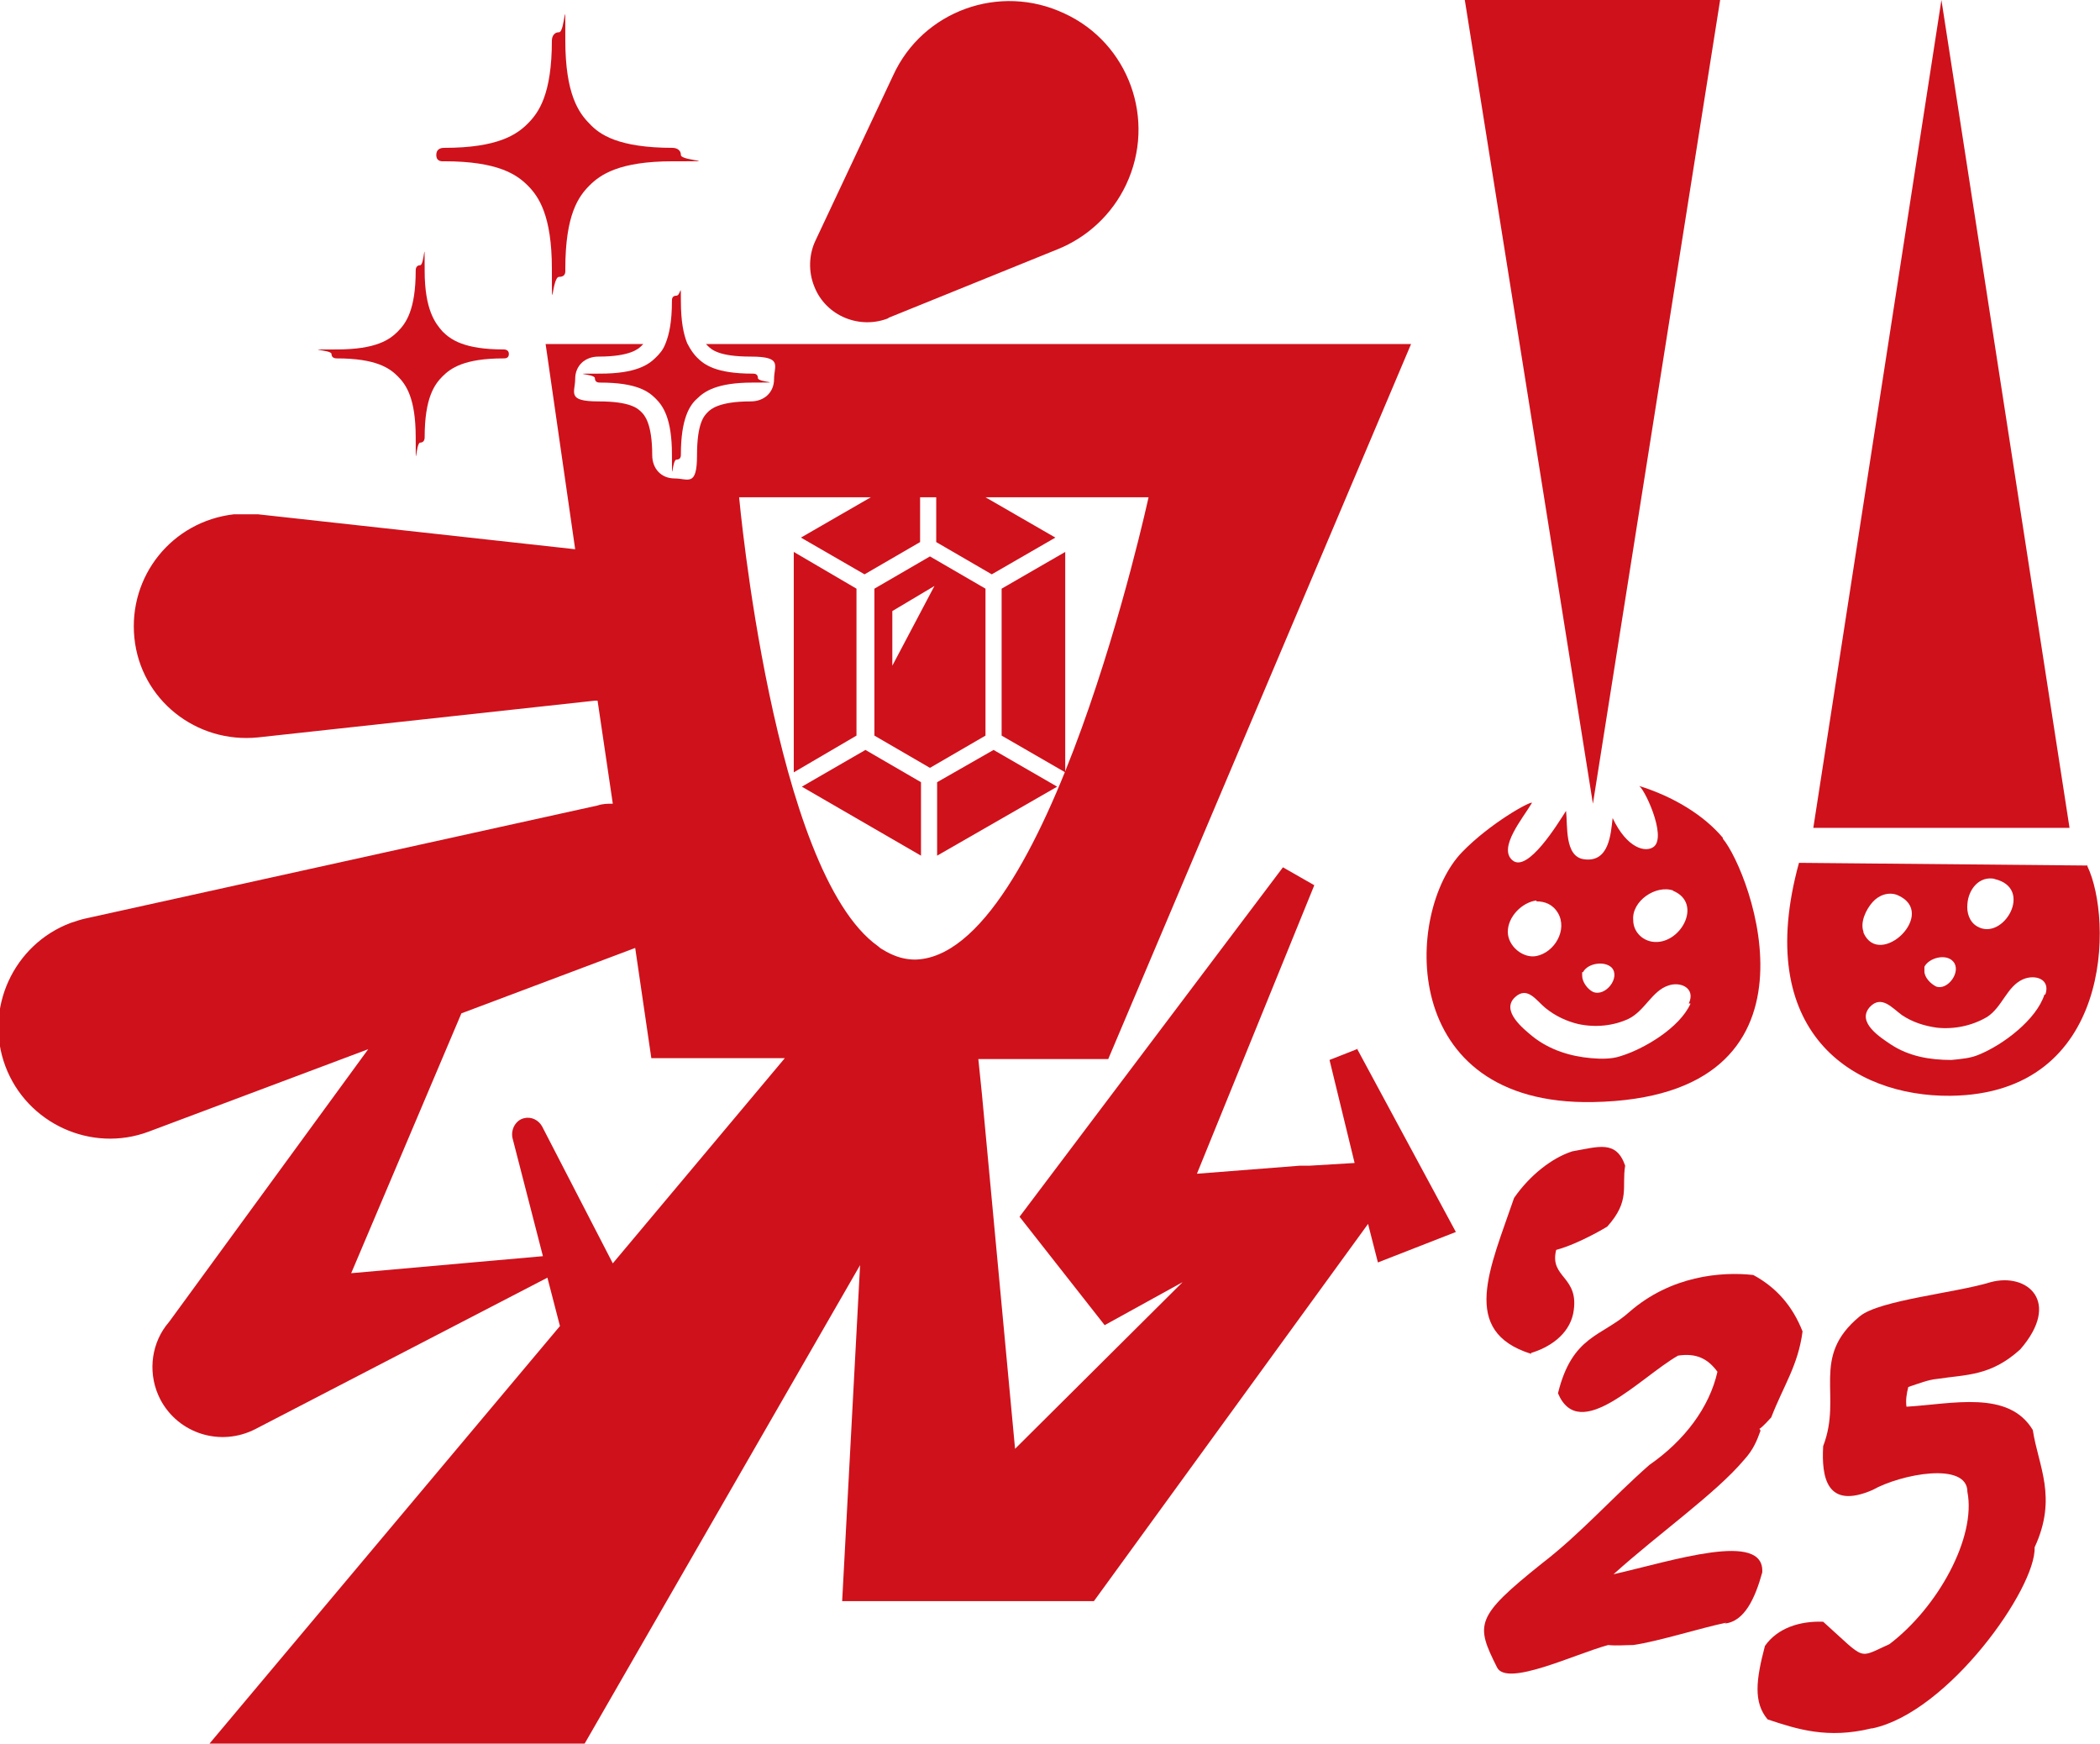 <?xml version="1.0" encoding="UTF-8"?>
<svg xmlns="http://www.w3.org/2000/svg" version="1.1" viewBox="0 0 234.4 194.6">
  <defs>
    <style>
      .cls-1 {
        fill: #cf111b;
      }
    </style>
  </defs>
  <!-- Generator: Adobe Illustrator 28.7.4, SVG Export Plug-In . SVG Version: 1.2.0 Build 166)  -->
  <g>
    <g id="_レイヤー_2">
      <path class="cls-1" d="M99.1,35.5l19-7.7c3.2-1.3,6-3.8,7.6-7.2,3.4-7.2.3-15.8-6.9-19.1-7.2-3.4-15.8-.3-19.1,6.9l-8.7,18.5c-.7,1.5-.8,3.4-.1,5.1,1.3,3.3,5.1,4.8,8.3,3.5h0Z"/>
      <path class="cls-1" d="M151.7,117l-3.3,1.3,2.8,11.5-5,.3h-1.1c0,0-11.5.9-11.5.9l13.1-32.2-3.5-2-29.4,39,9.5,12.1,8.7-4.8-18.7,18.6-3.7-39.6-.4-3.9h14.5l33.8-79.8h-78.7c0,0,.1.1.2.2.4.4,1.2,1.2,4.8,1.2s2.6,1,2.6,2.5-1.1,2.5-2.6,2.5c-3.6,0-4.5.9-4.8,1.2-.4.4-1.2,1.2-1.2,4.8s-1,2.6-2.5,2.6-2.5-1.1-2.5-2.6c0-3.6-.9-4.5-1.2-4.8-.4-.4-1.2-1.2-4.8-1.2s-2.6-1-2.6-2.5,1.1-2.5,2.6-2.5c3.6,0,4.5-.9,4.8-1.2,0,0,0,0,.2-.2h-10.9l3.3,22.9-35.4-3.9c-.9,0-1.8,0-2.7,0-6.9.8-11.8,6.9-11.1,13.8s6.9,11.8,13.8,11.1l37.6-4.1c0,0,.2,0,.3,0l1.7,11.5c-.6,0-1.1,0-1.7.2l-57.1,12.6c-.5.1-1.1.3-1.7.5-6.4,2.4-9.7,9.6-7.3,16,2.4,6.4,9.6,9.7,16,7.3l24.5-9.2-22.2,30.4-.4.5c-1.7,2.3-2,5.5-.6,8.2,2,3.8,6.7,5.3,10.6,3.3l32.6-16.9,1.4,5.4-39.2,46.7h41.9l30.8-53.5-2,37.5h28.1l30.6-42.1,1.1,4.3,8.7-3.4-11-20.4h0ZM68.4,141l-7.9-15.3c-.4-.7-1.2-1.1-2-.9-.9.2-1.5,1.2-1.3,2.2l3.4,13.2-21.4,1.9,12.3-29,19.4-7.3,1.8,12.3h14.9l-19.2,22.9h0ZM102.2,107.1c-1.2,0-2.2-.3-3.3-.9-.3-.2-.6-.3-.9-.6-11.7-8.3-15.5-50.1-15.5-50.1h14.7l-7.8,4.5,7.1,4.1,6.2-3.6v-5h1.8v5l6.2,3.6,7.1-4.1-7.8-4.5h18.2s-11.2,51.6-26.2,51.6h0Z"/>
      <polygon class="cls-1" points="95.6 65.7 88.6 61.6 88.6 86.2 95.6 82.1 95.6 65.7"/>
      <polygon class="cls-1" points="102.8 87.3 96.6 83.7 89.5 87.8 102.8 95.5 102.8 87.3"/>
      <polygon class="cls-1" points="104.6 95.5 118 87.8 110.9 83.7 104.6 87.3 104.6 95.5"/>
      <polygon class="cls-1" points="118.9 61.6 111.8 65.7 111.8 82.1 118.9 86.2 118.9 61.6"/>
      <path class="cls-1" d="M110,82.1v-16.4l-6.2-3.6-6.2,3.6v16.4l6.2,3.6,6.2-3.6ZM99.6,68.2l4.7-2.8-4.7,8.9v-6.1h0Z"/>
      <path class="cls-1" d="M37.6,40c4.4,0,5.9,1.1,6.8,2,.9.9,2,2.4,2,6.8s0,.6.5.6.5-.5.5-.6c0-4.4,1.1-5.9,2-6.8.9-.9,2.4-2,6.8-2h0c.2,0,.6,0,.6-.5s-.5-.5-.6-.5c-4.4,0-5.9-1.1-6.8-2-.8-.9-2-2.4-2-6.8s0-.6-.5-.6-.5.5-.5.6c0,4.4-1.1,5.9-2,6.8-.9.9-2.4,2-6.8,2s-.6,0-.6.5.5.5.6.5Z"/>
      <path class="cls-1" d="M49.6,18c6,0,8.1,1.5,9.3,2.7,1.2,1.2,2.7,3.3,2.7,9.3s0,.9.8.9.7-.6.7-.9c0-6.1,1.5-8.1,2.7-9.3,1.2-1.2,3.3-2.7,9.3-2.7s.9,0,.9-.7-.7-.8-.9-.8c-6.1,0-8.2-1.5-9.3-2.7-1.2-1.2-2.7-3.3-2.7-9.3s0-.9-.7-.9-.8.7-.8.9c0,6.1-1.5,8.1-2.7,9.3-1.2,1.2-3.3,2.7-9.3,2.7v-.5h0v.5c-.2,0-.9,0-.9.8s.7.7.9.7Z"/>
      <path class="cls-1" d="M75.5,33c-.5,0-.5.4-.5.6,0,2.3-.3,3.7-.7,4.7-.3.8-.7,1.2-1.1,1.6-.8.8-2.2,1.8-6.2,1.8s-.6,0-.6.5.4.5.6.5c4.1,0,5.4,1,6.2,1.8s1.8,2.2,1.8,6.2,0,.6.5.6.5-.4.5-.6c0-4,1-5.5,1.8-6.2.8-.8,2.2-1.8,6.2-1.8s.6,0,.6-.5-.4-.5-.6-.5c-4.1,0-5.4-1-6.2-1.8-.3-.3-.7-.8-1.1-1.6-.4-1-.7-2.4-.7-4.7s0-.6-.5-.6Z"/>
      <polygon class="cls-1" points="216.7 0 202.4 92.4 231 92.4 216.7 0"/>
      <path class="cls-1" d="M233,96.6l-32.2-.3c-5.2,18.9,6,26.1,16.9,26,18.2-.2,18.1-19.8,15.3-25.6h0ZM222.6,98.1c4.5,1,1,7-1.9,5.3-.9-.5-1.2-1.6-1.1-2.5.1-1.6,1.3-3.2,3.1-2.8ZM214.8,107.9c.5-1,2.4-1.5,3.2-.6,1,1.1-.6,3.3-1.9,2.8-.6-.3-1.3-1-1.3-1.7,0-.1,0-.3,0-.4h0ZM208,104c-.4-1.1.3-2.5,1-3.3.7-.8,1.8-1.2,2.8-.8,4.6,2-2,8.3-3.8,4.2,0,0,0,0,0-.1h0ZM228.2,111c-.9,2.8-4.6,5.6-7.3,6.7-.9.4-2,.5-3.1.6-2.4,0-4.7-.4-6.7-1.7-1.2-.8-3.9-2.5-2.4-4.2,1.3-1.4,2.5.1,3.6.9,1.2.8,2.5,1.2,3.9,1.4,1.9.2,3.9-.2,5.6-1.2,1.7-1.1,2.2-3.4,4-4.2,1.4-.6,3.1,0,2.5,1.7h0Z"/>
      <polygon class="cls-1" points="192 0 163.5 0 177.8 89.7 192 0"/>
      <path class="cls-1" d="M192.3,93.5c-2.1-2.5-5.5-4.6-9.4-5.8.5,0,3.2,5.6,1.7,6.8-.9.7-3,.2-4.6-3.2-.2,1.8-.4,5-3.2,4.6-2.2-.3-1.8-3.8-2-5.4-.9,1.4-4.3,7-6,5.5-1.6-1.4,1.2-4.7,2.2-6.4-.2-.2-4.7,2.3-7.8,5.5-6.4,6.6-7.3,28.3,14.6,27.9,27.2-.5,17.6-25.7,14.5-29.4h0ZM186.7,99.4c3.5,1.4.8,6.2-2.3,5.7-1.2-.2-2.1-1.2-2.1-2.4-.2-2.1,2.5-4,4.5-3.3h0ZM176.7,108.5c.5-1,2.4-1.3,3.2-.5,1,1.1-.7,3.3-2.1,2.7-.6-.3-1.2-1.1-1.2-1.8,0-.1,0-.3,0-.4h0ZM171.5,100.6c.9,0,1.8.3,2.4,1.3,1.1,1.9-.4,4.4-2.4,4.8-1.5.3-3.2-1.1-3.2-2.7,0-1.7,1.6-3.3,3.2-3.5h0ZM188.7,112c-1.2,2.7-5.2,5.1-7.9,5.9-.9.3-2.1.3-3.2.2-2.3-.2-4.6-.9-6.5-2.4-1.1-.9-3.6-2.9-2-4.4,1.4-1.3,2.4.4,3.4,1.2,1.1.9,2.4,1.5,3.7,1.8,1.9.4,3.9.2,5.6-.6,1.8-.9,2.6-3.1,4.4-3.7,1.4-.5,3.1.3,2.3,2h0Z"/>
      <g>
        <path class="cls-1" d="M170.9,151.1c-8-2.5-4.6-9.5-1.9-17.4,1.8-2.6,4.3-4.5,6.5-5.2,2.9-.5,4.9-1.3,5.9,1.6-.4,2.4.6,3.9-2,6.8,0,0-3.1,1.9-5.7,2.6-.8,3.2,2.7,2.9,1.9,7.1-.5,2.4-2.7,3.8-4.7,4.4Z"/>
        <path class="cls-1" d="M192.7,181.1c-2.9.6-7.6,2.1-10.4,2.5-.9,0-1.8.1-2.8,0-3.7,1-11.3,4.7-12.4,2.5-2.4-4.8-2.5-5.6,5-11.6,4.3-3.3,7.9-7.4,12-11,3.9-2.7,6.7-6.4,7.6-10.4-1.1-1.5-2.4-2.1-4.4-1.8-4.2,2.4-11,9.9-13.4,4.2,1.6-6.5,4.9-6.3,8-9.1,4.6-4,10.2-4.5,13.8-4.1,2.6,1.4,4.4,3.5,5.5,6.3-.5,3.8-2.1,6-3.5,9.6-1.8,2-1.3.9-1.2,1.5-.4,1.1-.8,2.1-1.8,3.2-3.2,3.8-9.5,8.2-14.6,12.8,6.6-1.5,16.9-4.9,16.6-.2-.8,2.9-2,5.5-4.2,5.7Z"/>
        <path class="cls-1" d="M208.9,192.9c-4.9,1.2-8.3.1-11.6-1-1.6-1.9-1.3-4.4-.3-8.2,1.4-2,3.9-2.8,6.5-2.7,4.9,4.4,3.8,4.1,7.4,2.5,5.4-4.1,9.7-11.9,8.7-17,0-3.4-7.4-2-10.6-.2-5.1,2.2-5.7-1.4-5.5-4.9,2.2-5.7-1.5-9.9,4.1-14.5,2.2-1.8,10.7-2.6,14.6-3.8,4.1-1.1,7.9,2.2,3.3,7.5-3.3,3-6,2.8-9.3,3.3-1,.1-2,.5-3.2.9-.2.8-.3,1.5-.2,2.2,5.1-.3,11.4-1.9,14.1,2.6.6,4,2.8,7.5.2,13.1.2,4.5-9.6,18.4-18.1,20.2Z"/>
      </g>
    </g>
  </g>
</svg>